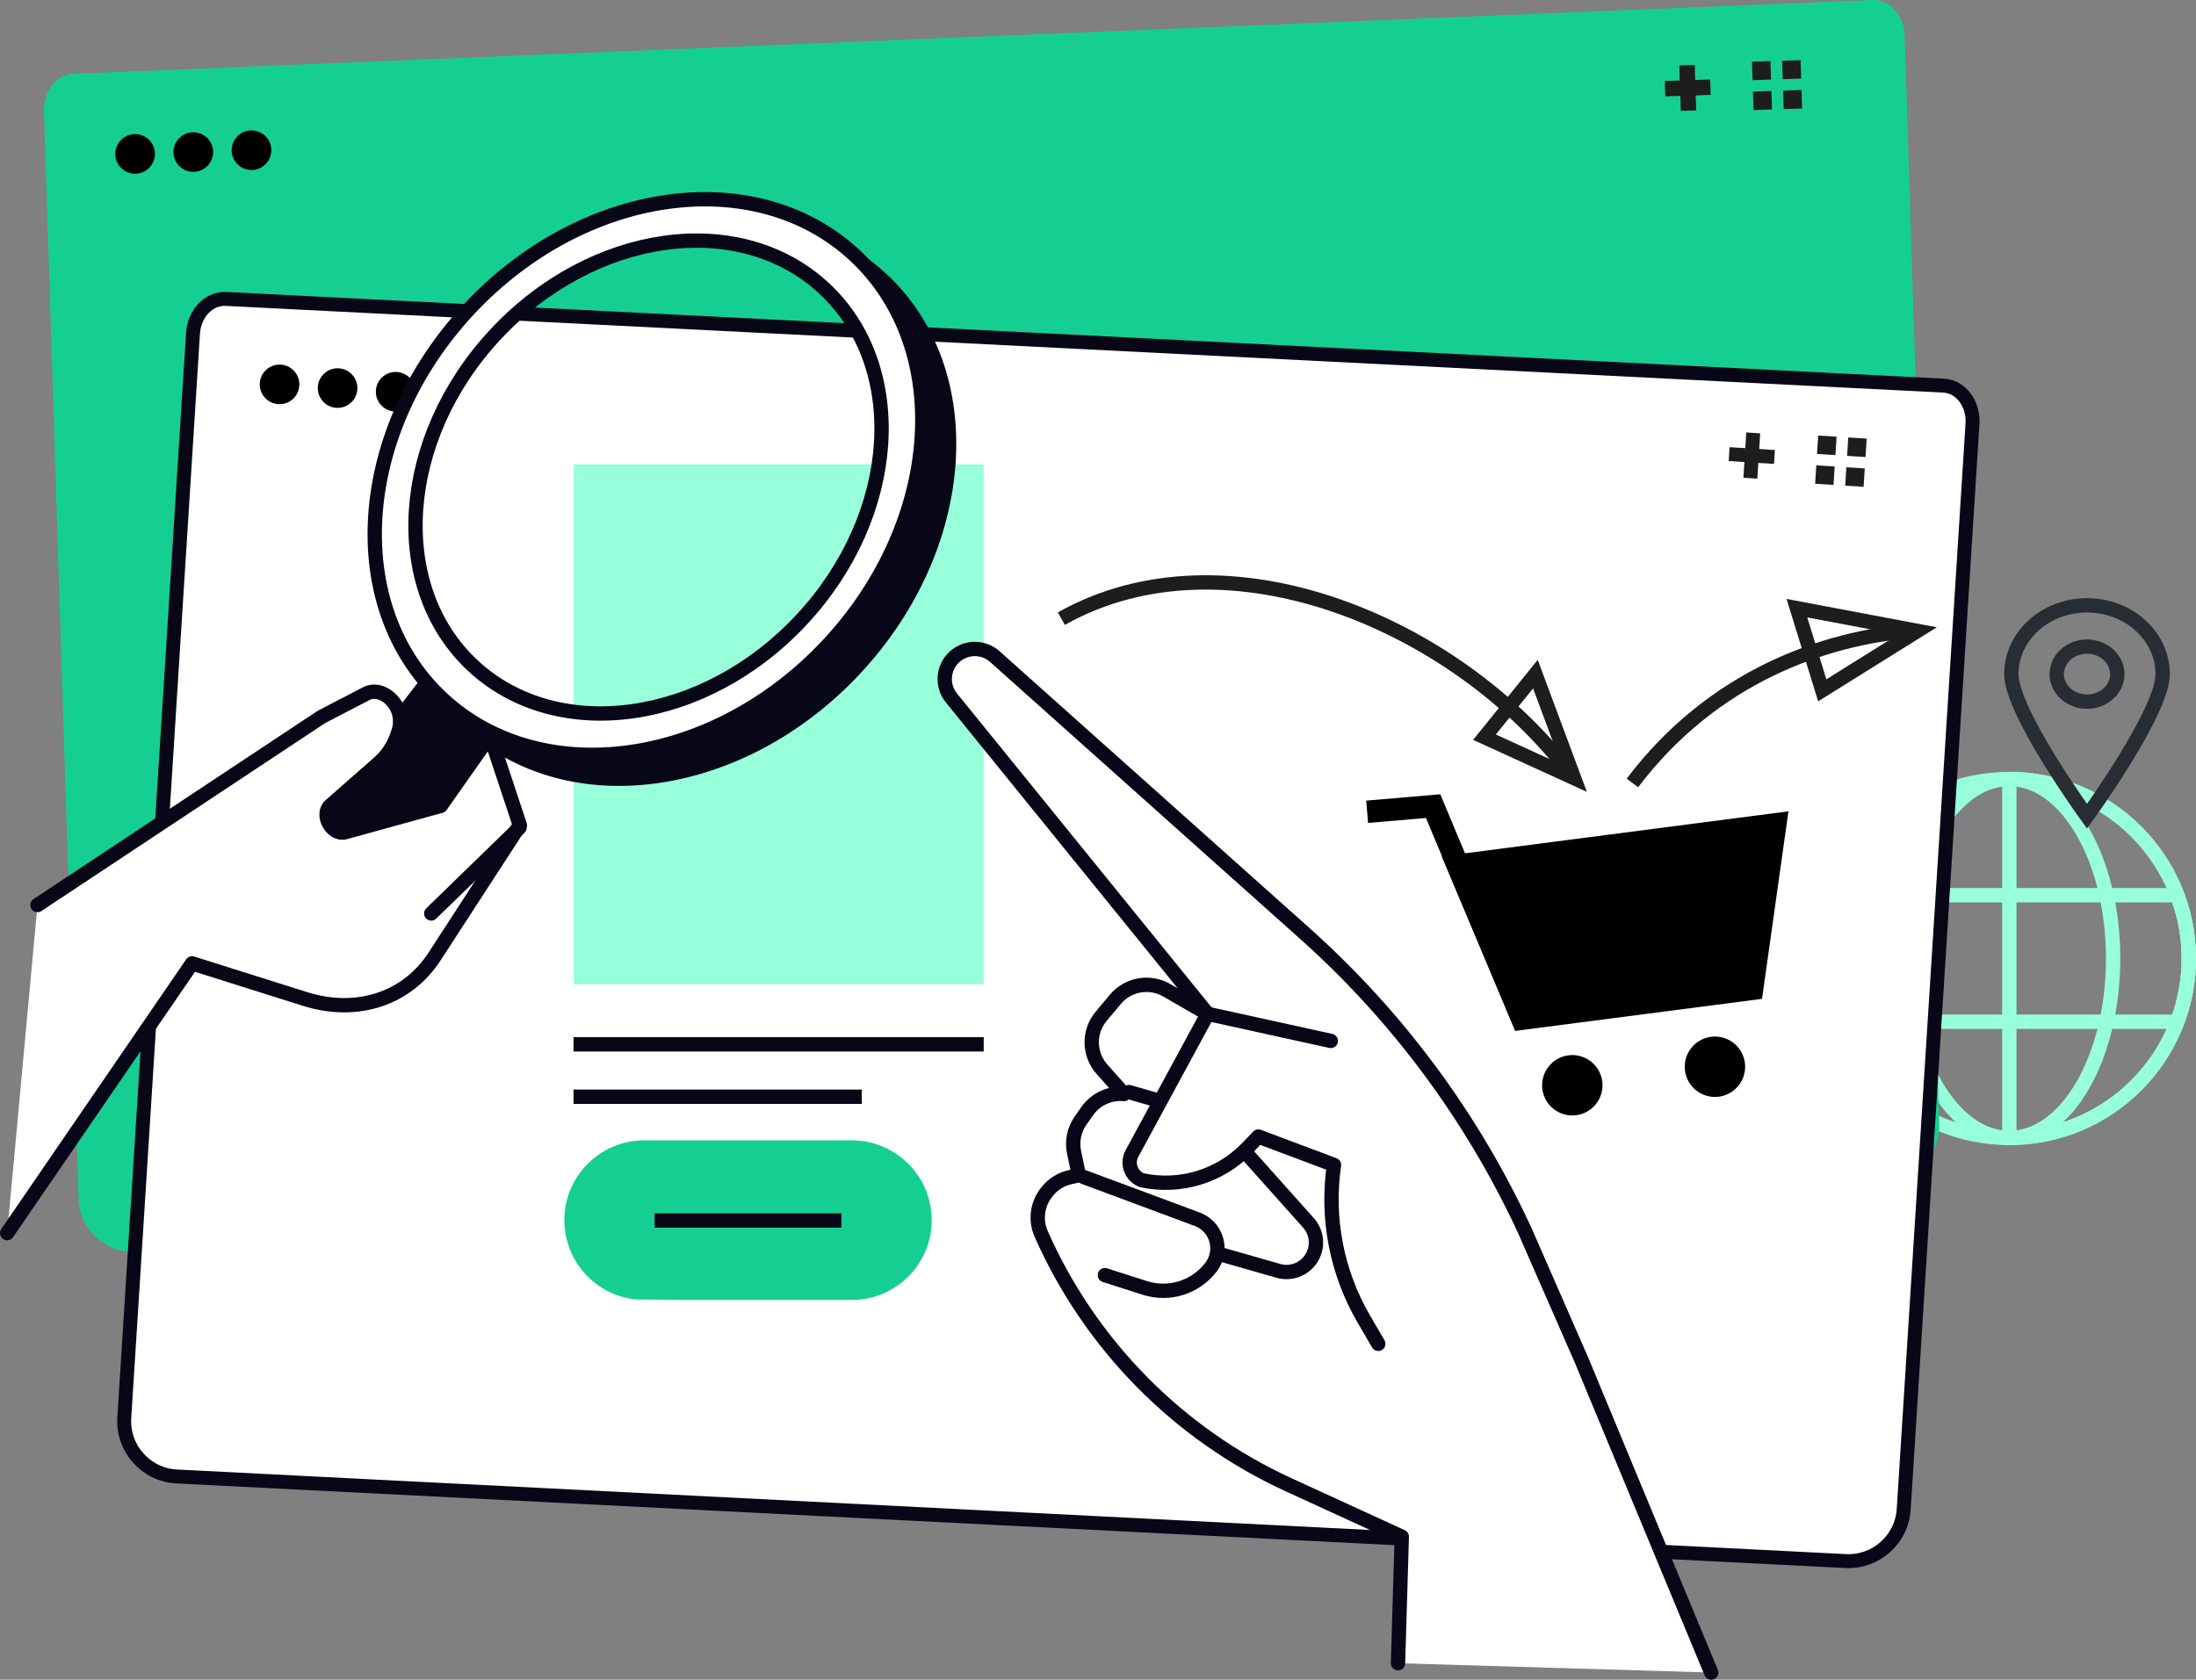<?xml version="1.0" encoding="UTF-8"?><svg id="uuid-9bdde3ff-b8ae-4c9b-b3de-aaa367511280" xmlns="http://www.w3.org/2000/svg" viewBox="0 0 153.287 117.275"><rect x="0" y="0" width="153.287" height="117.275" fill="#808080" stroke="none"/><defs><style>.uuid-416f5a08-bed7-4884-8a81-a33cf631d461,.uuid-1d95d380-780e-47a5-9271-670ed45cec15,.uuid-334f49a0-6036-44f2-a97a-a900844b7abf,.uuid-8087ed39-8400-4f01-8206-ec5510633a81,.uuid-46ab6d03-bfe7-4166-b092-e5a0f9e8db60{stroke:#080717;}.uuid-416f5a08-bed7-4884-8a81-a33cf631d461,.uuid-e8a69aef-d455-44e3-a79d-521253fa80f8{stroke-width:.973px;}.uuid-416f5a08-bed7-4884-8a81-a33cf631d461,.uuid-21c7b9a4-60b7-4d2d-810d-dd1e2c73b573,.uuid-c567ca15-b039-477e-b434-9ea96b88f974{stroke-miterlimit:10;}.uuid-416f5a08-bed7-4884-8a81-a33cf631d461,.uuid-46ab6d03-bfe7-4166-b092-e5a0f9e8db60{fill:#fff;}.uuid-937262a3-08d9-4843-9458-f6e8cbd8eee3{fill:#15cf92;}.uuid-406f31f0-5f45-4904-9c54-a188493dd4cc,.uuid-8087ed39-8400-4f01-8206-ec5510633a81{fill:#080717;}.uuid-fdb4986c-76bc-4b08-b065-41a69dd90cfa{fill:#1d1d1b;}.uuid-1d95d380-780e-47a5-9271-670ed45cec15,.uuid-334f49a0-6036-44f2-a97a-a900844b7abf,.uuid-256cbc02-c1f9-403b-867a-25386033589b,.uuid-e8a69aef-d455-44e3-a79d-521253fa80f8,.uuid-21c7b9a4-60b7-4d2d-810d-dd1e2c73b573,.uuid-c567ca15-b039-477e-b434-9ea96b88f974,.uuid-8ef8473d-a47b-4403-af59-3ea8aae9a853{fill:none;}.uuid-1d95d380-780e-47a5-9271-670ed45cec15,.uuid-334f49a0-6036-44f2-a97a-a900844b7abf,.uuid-21c7b9a4-60b7-4d2d-810d-dd1e2c73b573,.uuid-8087ed39-8400-4f01-8206-ec5510633a81,.uuid-8ef8473d-a47b-4403-af59-3ea8aae9a853,.uuid-46ab6d03-bfe7-4166-b092-e5a0f9e8db60{stroke-width:1.001px;}.uuid-1d95d380-780e-47a5-9271-670ed45cec15,.uuid-334f49a0-6036-44f2-a97a-a900844b7abf,.uuid-8087ed39-8400-4f01-8206-ec5510633a81,.uuid-46ab6d03-bfe7-4166-b092-e5a0f9e8db60{stroke-linejoin:round;}.uuid-1d95d380-780e-47a5-9271-670ed45cec15,.uuid-8087ed39-8400-4f01-8206-ec5510633a81,.uuid-46ab6d03-bfe7-4166-b092-e5a0f9e8db60{stroke-linecap:round;}.uuid-648121ee-3283-4b83-aa83-530840001ac7{fill:#97ffd9;}.uuid-256cbc02-c1f9-403b-867a-25386033589b{stroke-width:1.078px;}.uuid-256cbc02-c1f9-403b-867a-25386033589b,.uuid-e8a69aef-d455-44e3-a79d-521253fa80f8,.uuid-21c7b9a4-60b7-4d2d-810d-dd1e2c73b573{stroke:#1d1d1b;}.uuid-c567ca15-b039-477e-b434-9ea96b88f974{stroke:#97ffd9;}.uuid-8ef8473d-a47b-4403-af59-3ea8aae9a853{stroke:#282d33;}</style></defs><g id="uuid-5d9061fe-ed52-40f8-9253-4ba697a30526"><path class="uuid-c567ca15-b039-477e-b434-9ea96b88f974" d="M152.787,66.919c0,6.919-5.611,12.529-12.531,12.529-6.92,0-12.529-5.61-12.529-12.529,0-6.919,5.61-12.529,12.529-12.529,6.92,0,12.531,5.61,12.531,12.529Z"/><path class="uuid-c567ca15-b039-477e-b434-9ea96b88f974" d="M147.502,66.919c0,6.919-3.244,12.529-7.245,12.529-4.002,0-7.248-5.61-7.248-12.529,0-6.919,3.246-12.529,7.248-12.529,4.001,0,7.245,5.61,7.245,12.529Z"/><path class="uuid-c567ca15-b039-477e-b434-9ea96b88f974" d="M140.257,79.449c6.92,0,12.531-5.61,12.531-12.529,0-6.919-5.611-12.529-12.531-12.529v25.058Z"/><path class="uuid-c567ca15-b039-477e-b434-9ea96b88f974" d="M127.727,66.919c0,1.557.298,3.042.815,4.416h23.429c.519-1.374.816-2.859.816-4.416,0-1.557-.297-3.041-.816-4.418h-23.428c-.518,1.376-.816,2.861-.816,4.418Z"/><path class="uuid-937262a3-08d9-4843-9458-f6e8cbd8eee3" d="M131.655,82.44c2.122-.086,3.778-1.867,3.71-3.99l-2.416-75.983c-.044-1.399-1.048-2.504-2.242-2.466L5.152,5.154c-1.194.038-2.126,1.204-2.082,2.603l2.413,75.914c.068,2.15,1.876,3.831,4.025,3.744l122.146-4.975Z"/><path d="M10.813,10.702c.024.764-.575,1.403-1.34,1.427-.763.024-1.403-.575-1.427-1.339-.024-.763.576-1.403,1.339-1.427.764-.024,1.403.576,1.428,1.339Z"/><path d="M14.876,10.572c.024.764-.576,1.403-1.34,1.427s-1.402-.575-1.427-1.339c-.024-.763.575-1.403,1.339-1.427.764-.024,1.403.576,1.428,1.339Z"/><path d="M18.938,10.443c.024.764-.575,1.403-1.339,1.427-.764.024-1.403-.575-1.428-1.339-.024-.763.576-1.403,1.34-1.427.763-.024,1.402.576,1.427,1.339Z"/><line class="uuid-256cbc02-c1f9-403b-867a-25386033589b" x1="117.759" y1="4.553" x2="117.86" y2="7.724"/><line class="uuid-256cbc02-c1f9-403b-867a-25386033589b" x1="119.395" y1="6.088" x2="116.223" y2="6.189"/><polygon class="uuid-fdb4986c-76bc-4b08-b065-41a69dd90cfa" points="123.582 4.266 122.294 4.307 122.335 5.595 123.623 5.554 123.582 4.266 123.582 4.266"/><polygon class="uuid-fdb4986c-76bc-4b08-b065-41a69dd90cfa" points="123.649 6.352 122.36 6.393 122.401 7.682 123.69 7.641 123.649 6.352 123.649 6.352"/><polygon class="uuid-fdb4986c-76bc-4b08-b065-41a69dd90cfa" points="125.687 4.199 124.399 4.24 124.44 5.528 125.728 5.487 125.687 4.199 125.687 4.199"/><polygon class="uuid-fdb4986c-76bc-4b08-b065-41a69dd90cfa" points="125.754 6.285 124.465 6.326 124.506 7.615 125.794 7.574 125.754 6.285 125.754 6.285"/><path class="uuid-416f5a08-bed7-4884-8a81-a33cf631d461" d="M128.816,108.991c2.118.115,3.934-1.498,4.068-3.615l4.801-75.787c.088-1.396-.805-2.589-1.996-2.664L15.79,20.872c-1.191-.075-2.228.996-2.317,2.391l-4.797,75.718c-.136,2.144,1.503,3.987,3.648,4.104l116.491,5.906Z"/><path d="M20.893,26.925c-.048.762-.705,1.34-1.467,1.292-.761-.048-1.34-.705-1.292-1.467.048-.762.705-1.34,1.467-1.292.762.048,1.341.705,1.293,1.467Z"/><path d="M24.945,27.182c-.048.762-.705,1.34-1.467,1.292-.762-.048-1.34-.705-1.292-1.467.048-.762.704-1.34,1.466-1.292.762.048,1.341.705,1.293,1.467Z"/><path d="M28.997,27.439c-.048.762-.705,1.34-1.466,1.292-.762-.048-1.341-.705-1.293-1.467.048-.762.705-1.34,1.467-1.292.761.048,1.34.705,1.292,1.467Z"/><line class="uuid-e8a69aef-d455-44e3-a79d-521253fa80f8" x1="122.381" y1="30.224" x2="122.181" y2="33.387"/><line class="uuid-e8a69aef-d455-44e3-a79d-521253fa80f8" x1="123.862" y1="31.905" x2="120.699" y2="31.705"/><polygon class="uuid-fdb4986c-76bc-4b08-b065-41a69dd90cfa" points="126.914 30.409 126.833 31.694 128.118 31.775 128.199 30.49 126.914 30.409 126.914 30.409"/><polygon class="uuid-fdb4986c-76bc-4b08-b065-41a69dd90cfa" points="126.782 32.49 126.701 33.775 127.986 33.856 128.067 32.571 126.782 32.49 126.782 32.49"/><polygon class="uuid-fdb4986c-76bc-4b08-b065-41a69dd90cfa" points="129.013 30.542 128.932 31.827 130.217 31.908 130.298 30.623 129.013 30.542 129.013 30.542"/><polygon class="uuid-fdb4986c-76bc-4b08-b065-41a69dd90cfa" points="128.882 32.623 128.8 33.908 130.085 33.989 130.167 32.704 128.882 32.623 128.882 32.623"/><path d="M102.262,59.577l-1.726-4.122-5.173.444.133,1.557,4.039-.346,1.12,2.675-.022.003,4.885,11.615.01.023h0l.231.55,17.236-2.238.083-.59c.537-3.829,1.077-7.657,1.617-11.486l.145-1.017-22.578,2.931Z"/><path d="M109.48,73.681c-1.155.15-1.969,1.207-1.819,2.362.15,1.155,1.207,1.969,2.362,1.819,1.155-.15,1.969-1.207,1.819-2.362-.15-1.155-1.207-1.969-2.362-1.819Z"/><path d="M119.436,72.388c-1.154.15-1.969,1.207-1.819,2.362.15,1.155,1.207,1.969,2.362,1.819,1.155-.15,1.969-1.207,1.819-2.362-.15-1.155-1.207-1.969-2.362-1.819Z"/><path class="uuid-21c7b9a4-60b7-4d2d-810d-dd1e2c73b573" d="M74.086,43.193c11.634-6.541,27.789.501,35.584,10.9"/><polygon class="uuid-21c7b9a4-60b7-4d2d-810d-dd1e2c73b573" points="103.621 51.469 109.879 54.33 107.175 47.066 103.621 51.469"/><path class="uuid-21c7b9a4-60b7-4d2d-810d-dd1e2c73b573" d="M113.946,54.665c5.628-7.439,13.399-10.127,19.583-10.632"/><polygon class="uuid-21c7b9a4-60b7-4d2d-810d-dd1e2c73b573" points="127.199 48.197 133.844 44.049 125.428 42.462 127.199 48.197"/><path class="uuid-8ef8473d-a47b-4403-af59-3ea8aae9a853" d="M145.68,42.264c-2.917,0-5.282,2.15-5.282,4.802,0,2.653,5.282,9.925,5.282,9.925,0,0,5.282-7.272,5.282-9.925,0-2.652-2.365-4.802-5.282-4.802ZM145.68,48.987c-1.167,0-2.113-.86-2.113-1.921,0-1.06.946-1.921,2.113-1.921,1.166,0,2.113.861,2.113,1.921,0,1.061-.946,1.921-2.113,1.921Z"/><rect class="uuid-648121ee-3283-4b83-aa83-530840001ac7" x="40.034" y="32.417" width="28.632" height="36.303"/><line class="uuid-334f49a0-6036-44f2-a97a-a900844b7abf" x1="40.034" y1="72.913" x2="68.666" y2="72.913"/><line class="uuid-334f49a0-6036-44f2-a97a-a900844b7abf" x1="40.034" y1="76.573" x2="60.155" y2="76.573"/><path class="uuid-937262a3-08d9-4843-9458-f6e8cbd8eee3" d="M59.466,79.619h-14.504c-3.075,0-5.569,2.493-5.569,5.569h0c0,2.877,2.183,5.245,4.982,5.538l3.12.031h11.971c3.075,0,5.569-2.493,5.569-5.568h0c0-3.075-2.493-5.569-5.569-5.569Z"/><line class="uuid-334f49a0-6036-44f2-a97a-a900844b7abf" x1="45.694" y1="85.215" x2="58.733" y2="85.215"/><rect class="uuid-406f31f0-5f45-4904-9c54-a188493dd4cc" x="23.496" y="46.393" width="7.895" height="19.932" transform="translate(14.788 117.754) rotate(-142.388)"/><path class="uuid-8087ed39-8400-4f01-8206-ec5510633a81" d="M61.542,19.499c-1.507-1.403-3.258-2.42-5.155-3.067.222.186.441.377.655.577,7.507,6.987,7.371,19.336-.304,27.581-7.198,7.734-18.472,9.11-26.038,3.485.583.853,1.257,1.651,2.034,2.374,6.937,6.457,19.009,4.764,26.965-3.783,7.955-8.546,8.78-20.709,1.843-27.166Z"/><path class="uuid-46ab6d03-bfe7-4166-b092-e5a0f9e8db60" d="M59.673,17.832c-6.937-6.457-19.01-4.764-26.965,3.783-7.955,8.546-8.78,20.709-1.843,27.166,6.937,6.457,19.01,4.764,26.965-3.783,7.955-8.546,8.78-20.709,1.843-27.166ZM55.96,43.258c-6.771,7.274-17.046,8.715-22.95,3.219-5.904-5.496-5.202-15.847,1.569-23.121,6.77-7.274,17.046-8.715,22.95-3.219,5.904,5.496,5.202,15.847-1.568,23.121Z"/><path class="uuid-46ab6d03-bfe7-4166-b092-e5a0f9e8db60" d="M2.616,63.188l19.822-13.133,3.138-1.631c1.025-.533,2.405.625,2.351,1.974l-.011.289c-.228,1.041-.731,1.927-1.45,2.559l-3.397,2.984c-.724.636.102,2.129,1.036,1.872l6.661-1.837,3.446-4.907,2.075,6.255-5.949,9.163c-1.928,2.969-5.423,4.115-9.057,2.968l-7.872-2.483L.501,86.093"/><line class="uuid-46ab6d03-bfe7-4166-b092-e5a0f9e8db60" x1="30.104" y1="63.775" x2="36.259" y2="57.79"/><path class="uuid-46ab6d03-bfe7-4166-b092-e5a0f9e8db60" d="M119.447,116.774l-9.051-21.81-3.94-9.002c-3.646-7.908-8.879-14.983-15.373-20.785l-21.639-19.333c-.865-.773-2.194-.698-2.967.169-.684.768-.711,1.919-.063,2.719l17.883,22.055-2.857-1.649c-1.19-.687-2.7-.42-3.583.633l-.992,1.184c-.901,1.075-.877,2.649.055,3.697l1.539,1.729c-1.008-.089-1.987.367-2.568,1.196l-.468.668c-.448.641-.611,1.438-.45,2.203l.337,1.606-.599.131c-.615.134-1.168.47-1.57.955l-.051.061c-.687.826-.847,1.971-.412,2.953v0c3.431,7.752,9.577,13.982,17.283,17.517l7.887,3.618-.263,8.834"/><path class="uuid-1d95d380-780e-47a5-9271-670ed45cec15" d="M92.893,72.676l-8.594-1.89-5.283,9.745c-.381.702-.06,1.579.684,1.87h0c2.679.576,5.466-.274,7.367-2.248l.771-.801,5.279,1.981h0c-.546,3.717.187,7.51,2.078,10.756l1.011,1.735"/><path class="uuid-1d95d380-780e-47a5-9271-670ed45cec15" d="M77.124,89.028l2.786.893c1.697.544,3.552-.041,4.63-1.459h0c.438-.576.559-1.334.321-2.018h0c-.208-.599-.669-1.077-1.26-1.306l-7.949-2.957"/><path class="uuid-1d95d380-780e-47a5-9271-670ed45cec15" d="M85.05,87.533l4.183,1.197c.858.246,1.777-.09,2.275-.831h0c.517-.769.456-1.788-.147-2.49l-4.413-4.942"/><line class="uuid-1d95d380-780e-47a5-9271-670ed45cec15" x1="80.851" y1="76.836" x2="78.802" y2="76.246"/></g></svg>